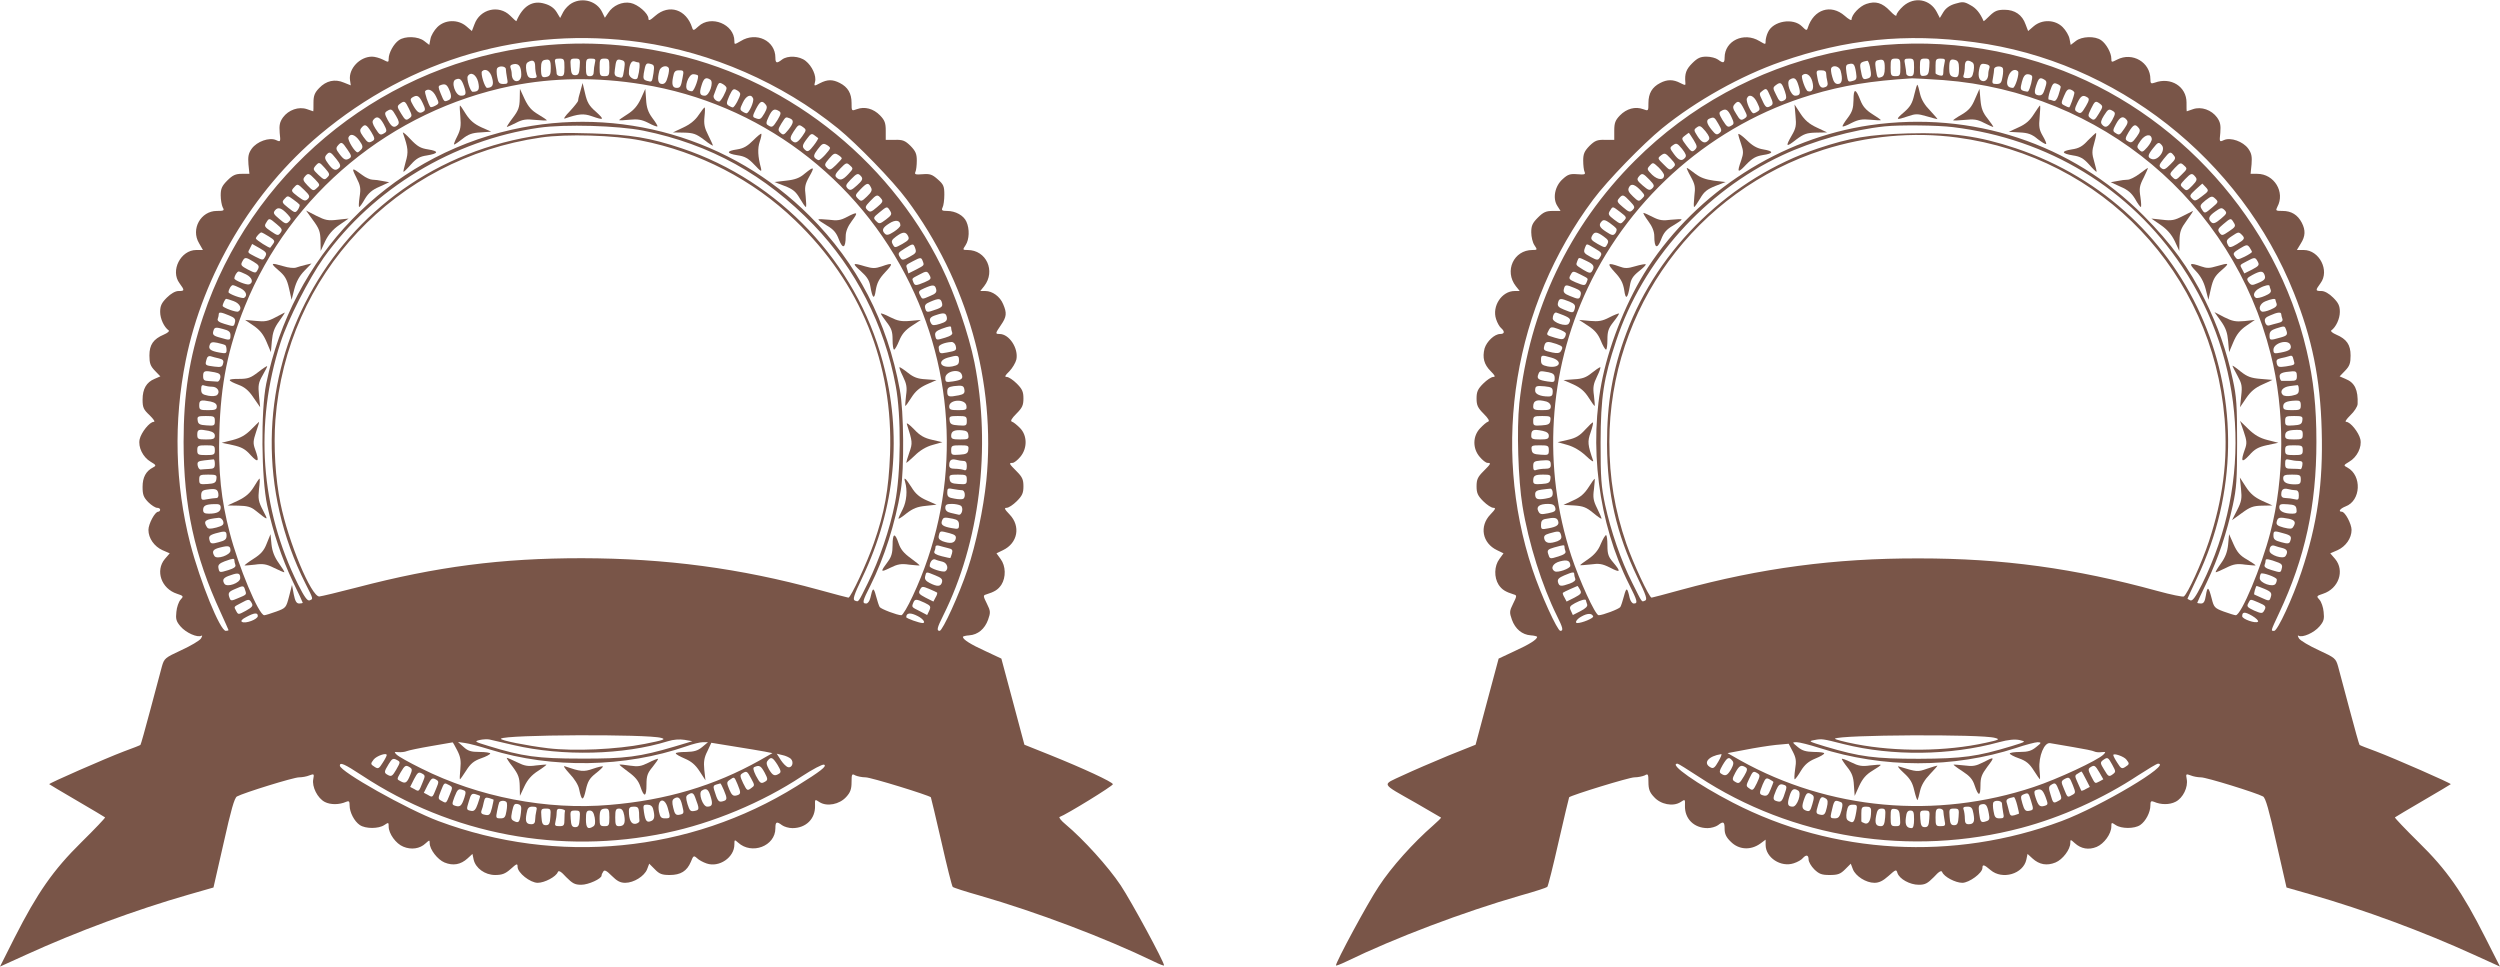 <?xml version="1.0" standalone="no"?>
<!DOCTYPE svg PUBLIC "-//W3C//DTD SVG 20010904//EN"
 "http://www.w3.org/TR/2001/REC-SVG-20010904/DTD/svg10.dtd">
<svg version="1.0" xmlns="http://www.w3.org/2000/svg"
 width="1280pt" height="495pt" viewBox="0 0 1280 495"
 preserveAspectRatio="xMidYMid meet">
<g transform="translate(0,495) scale(0.1,-0.1)"
fill="#795548" stroke="none">
<path d="M2928 4934 c-15 -8 -35 -28 -44 -45 l-16 -31 -18 30 c-13 21 -33 35
-61 43 -62 19 -112 -11 -145 -89 -1 -2 -15 11 -32 28 -58 57 -155 34 -183 -45
l-13 -34 -29 25 c-43 36 -109 34 -148 -5 -16 -16 -32 -43 -35 -60 l-6 -31 -26
20 c-30 24 -98 27 -130 4 -26 -18 -52 -65 -52 -94 0 -20 -1 -20 -30 -5 -16 8
-41 15 -55 15 -63 0 -121 -62 -113 -120 l4 -27 -35 14 c-46 20 -91 10 -127
-28 -23 -24 -29 -39 -29 -75 0 -24 0 -44 -1 -44 -1 0 -15 5 -32 11 -43 15 -95
-4 -123 -42 -17 -24 -20 -40 -17 -79 5 -47 5 -48 -19 -37 -34 15 -97 -7 -124
-44 -17 -24 -20 -40 -17 -80 l5 -49 -39 0 c-32 0 -47 -7 -74 -34 -28 -28 -34
-42 -34 -76 0 -23 5 -50 10 -61 10 -17 7 -19 -30 -19 -82 0 -134 -93 -91 -165
l20 -35 -34 0 c-80 0 -134 -106 -86 -170 27 -37 27 -40 -5 -40 -16 0 -39 -13
-60 -34 -27 -27 -34 -42 -34 -73 0 -35 20 -78 44 -95 5 -3 -6 -13 -25 -21 -54
-23 -74 -52 -74 -107 0 -40 5 -54 28 -78 l28 -29 -30 -13 c-41 -17 -61 -51
-61 -106 0 -41 5 -51 36 -80 21 -21 30 -34 21 -34 -21 0 -64 -54 -72 -89 -9
-40 17 -92 56 -115 29 -17 30 -20 13 -29 -37 -19 -54 -51 -54 -100 0 -40 5
-53 29 -78 16 -16 37 -29 45 -29 9 0 16 -4 16 -10 0 -5 -5 -10 -10 -10 -17 0
-50 -63 -50 -93 0 -43 30 -85 72 -104 l37 -16 -25 -29 c-50 -60 -18 -152 62
-178 34 -11 35 -13 18 -31 -9 -10 -19 -38 -21 -62 -4 -36 -1 -48 21 -74 28
-33 87 -59 107 -48 6 4 5 -2 -2 -14 -7 -11 -53 -38 -101 -60 -84 -39 -87 -42
-99 -83 -6 -24 -33 -123 -59 -221 -26 -98 -49 -180 -51 -181 -2 -2 -40 -17
-84 -33 -95 -36 -387 -164 -383 -168 2 -2 66 -40 143 -85 77 -45 141 -83 143
-85 2 -2 -52 -59 -121 -127 -145 -143 -225 -258 -343 -490 l-74 -147 132 60
c263 120 564 231 832 308 l129 37 52 228 c38 170 55 230 68 238 35 19 290 98
318 98 15 0 39 4 53 10 24 9 25 8 20 -19 -8 -39 22 -98 59 -117 29 -15 74 -15
110 1 14 6 17 2 17 -19 0 -35 24 -81 52 -100 29 -20 97 -20 126 0 21 14 22 14
22 -8 0 -36 37 -88 75 -103 40 -17 85 -11 114 17 20 18 21 18 21 1 0 -32 40
-84 76 -99 44 -18 83 -11 118 21 l25 23 6 -29 c10 -44 58 -79 110 -79 35 0 52
6 80 31 31 28 35 29 35 11 0 -31 65 -82 103 -82 35 0 94 31 103 55 4 10 16 4
43 -26 32 -32 44 -39 77 -39 37 0 104 31 104 47 0 5 4 14 9 21 6 10 17 4 43
-22 27 -27 44 -36 69 -36 44 0 98 34 112 69 l11 29 29 -29 c23 -24 37 -29 76
-29 56 0 88 20 108 67 13 33 15 34 32 19 9 -9 31 -21 49 -27 64 -22 142 31
142 97 0 26 1 26 19 10 70 -64 191 -18 191 73 0 34 6 37 34 16 11 -8 35 -15
53 -15 70 0 118 48 116 115 -1 34 -1 34 23 18 38 -24 102 -12 137 27 21 23 27
40 27 76 0 41 2 44 19 34 11 -5 35 -10 53 -10 27 0 322 -91 334 -102 1 -2 26
-105 54 -228 28 -124 54 -228 58 -231 4 -4 66 -24 137 -44 294 -85 641 -216
893 -338 28 -14 52 -23 52 -20 0 19 -167 327 -222 410 -64 96 -191 236 -283
313 -22 18 -35 35 -30 37 34 12 275 160 273 168 -3 12 -149 80 -323 150 l-130
52 -59 221 -59 220 -81 38 c-77 35 -116 60 -116 73 0 3 15 7 32 8 45 3 80 33
97 80 13 37 13 44 -6 82 -19 38 -20 43 -5 47 45 14 62 25 79 50 24 38 23 96
-4 132 l-21 29 33 16 c76 36 92 123 34 183 -26 27 -29 34 -15 34 10 0 33 15
52 34 28 28 34 42 34 76 0 35 -6 48 -35 77 -39 39 -41 43 -21 43 8 0 26 14 40
31 37 44 36 110 -2 148 -15 15 -33 30 -41 32 -9 3 -2 16 23 41 30 30 36 43 36
78 0 34 -6 48 -34 76 -19 19 -42 34 -51 34 -13 0 -10 7 13 29 16 17 32 44 36
61 11 57 -37 130 -86 130 -23 0 -23 2 7 46 29 42 31 61 11 107 -16 39 -55 67
-91 67 l-26 0 20 25 c60 77 11 185 -85 185 -26 0 -26 1 -10 25 19 29 21 83 4
120 -14 32 -56 55 -99 55 -26 0 -30 3 -23 18 5 9 9 39 9 65 0 43 -4 53 -34 79
-28 25 -40 29 -77 26 -37 -3 -43 -1 -37 12 4 8 7 34 7 58 0 34 -6 48 -32 75
-28 27 -39 32 -80 31 l-47 0 0 47 c0 39 -5 53 -29 78 -34 35 -79 47 -119 32
-27 -10 -27 -10 -27 32 0 49 -19 81 -60 102 -37 19 -63 19 -102 -1 -30 -16
-31 -16 -25 7 8 30 -15 81 -48 107 -32 26 -92 29 -121 7 -27 -21 -34 -19 -34
10 0 87 -98 134 -177 85 -33 -19 -33 -19 -33 0 0 86 -120 135 -184 75 -24 -22
-27 -23 -32 -7 -30 94 -118 123 -189 61 -27 -24 -35 -27 -35 -14 0 26 -54 73
-92 80 -42 8 -90 -13 -114 -51 l-17 -25 -14 29 c-27 56 -99 77 -155 46z m352
-200 c364 -52 723 -209 1010 -441 98 -80 281 -268 353 -365 309 -415 457 -938
407 -1439 -15 -145 -53 -325 -96 -454 -42 -127 -128 -315 -143 -315 -17 0 -13
16 18 78 187 374 247 860 160 1297 -29 143 -100 351 -169 491 -277 562 -812
976 -1422 1098 -246 50 -482 56 -722 20 -757 -113 -1392 -647 -1636 -1375 -71
-212 -100 -399 -100 -642 0 -326 56 -584 189 -871 22 -49 41 -90 41 -92 0 -2
-6 -4 -14 -4 -29 0 -131 251 -182 447 -78 306 -86 624 -23 938 89 441 343 868
687 1156 465 390 1048 557 1642 473z m-460 -133 c0 -30 -4 -40 -19 -44 -27 -7
-31 0 -31 44 0 28 5 39 18 42 27 6 32 -1 32 -42z m70 4 c0 -38 -3 -45 -20 -45
-11 0 -20 6 -20 14 0 7 -3 28 -6 45 -6 28 -4 31 20 31 24 0 26 -3 26 -45z m78
3 c-2 -35 -7 -43 -23 -43 -16 0 -21 8 -23 43 -3 39 -2 42 23 42 25 0 26 -3 23
-42z m78 20 c-3 -13 -6 -33 -6 -45 0 -16 -6 -23 -20 -23 -17 0 -20 7 -20 45 0
42 2 45 26 45 22 0 25 -3 20 -22z m74 -23 c0 -41 -2 -45 -25 -45 -23 0 -25 4
-25 45 0 41 2 45 25 45 23 0 25 -4 25 -45z m76 -9 c-8 -48 -7 -47 -32 -40 -16
4 -20 12 -16 37 6 51 9 56 32 50 20 -5 21 -10 16 -47z m-456 15 c0 -16 3 -36
6 -45 5 -12 0 -16 -19 -16 -21 0 -26 6 -32 36 -4 26 -2 39 7 45 25 16 38 9 38
-20z m531 19 c7 0 4 -42 -6 -77 -6 -20 -45 -2 -45 21 0 41 12 67 27 62 8 -3
19 -6 24 -6z m-602 -61 c1 -16 -6 -29 -16 -33 -18 -7 -33 9 -33 36 0 9 -3 23
-6 31 -4 11 2 16 18 19 25 3 36 -12 37 -53z m677 7 c-8 -48 -7 -47 -33 -40
-18 5 -21 11 -17 38 9 51 12 55 34 49 20 -5 21 -10 16 -47z m-756 20 c0 -7 3
-28 6 -45 6 -28 4 -31 -19 -31 -20 0 -26 6 -31 35 -4 20 -4 40 -1 45 9 15 45
12 45 -4z m834 6 c3 -5 1 -25 -5 -45 -7 -27 -15 -37 -29 -37 -21 0 -26 23 -14
68 6 22 37 31 48 14z m-905 -49 c11 -37 3 -52 -25 -53 -12 0 -35 75 -26 85 17
17 42 2 51 -32z m976 0 c-8 -46 -12 -53 -30 -53 -21 0 -27 16 -19 55 5 29 11
35 31 35 24 0 25 -2 18 -37z m-1047 -22 c9 -39 3 -51 -28 -51 -12 0 -33 67
-25 80 15 25 43 9 53 -29z m1125 33 c7 -8 -17 -77 -29 -81 -5 -1 -15 1 -23 6
-20 13 4 81 28 81 10 0 20 -3 24 -6z m-1197 -56 c13 -39 10 -48 -16 -48 -29 0
-53 73 -27 83 21 9 30 2 43 -35z m914 10 c596 -97 1104 -476 1370 -1023 246
-503 250 -1093 13 -1597 -25 -54 -51 -98 -58 -98 -21 0 -105 32 -111 42 -4 6
-12 31 -19 57 -12 46 -17 44 -29 -11 -4 -16 -13 -28 -21 -28 -22 0 -19 13 21
91 72 144 127 317 156 489 18 110 16 405 -5 515 -64 349 -218 647 -462 890
-399 399 -974 565 -1525 441 -637 -144 -1125 -649 -1257 -1301 -28 -139 -25
-483 5 -622 31 -141 74 -270 132 -392 28 -57 50 -105 50 -107 0 -2 -8 -4 -18
-4 -14 0 -21 12 -28 47 l-9 48 -15 -59 c-15 -57 -16 -59 -65 -77 -28 -10 -56
-19 -62 -19 -28 0 -132 248 -177 423 -44 169 -59 311 -53 512 7 250 44 433
131 648 234 576 748 1001 1364 1127 213 43 441 46 672 8z m347 24 c19 -12 -5
-82 -28 -82 -26 0 -30 12 -17 53 11 37 22 44 45 29z m83 -43 c0 -15 -29 -69
-38 -69 -17 1 -32 18 -28 31 26 71 25 70 46 59 11 -6 20 -15 20 -21z m-1422
-4 c16 -35 15 -52 -4 -59 -20 -8 -20 -8 -38 36 -12 28 -13 38 -3 41 24 10 34
6 45 -18z m1492 -26 c0 -15 -29 -69 -38 -69 -4 0 -13 4 -21 9 -13 8 -12 15 3
50 16 34 21 39 37 30 11 -5 19 -14 19 -20z m-1557 -14 c16 -33 16 -35 -4 -46
-11 -6 -22 -9 -25 -7 -10 11 -32 76 -27 82 16 16 41 3 56 -29z m-69 -32 c14
-29 15 -38 4 -44 -19 -13 -31 -6 -52 30 -16 28 -17 34 -5 42 24 15 35 10 53
-28z m1692 23 c6 -15 -21 -76 -34 -76 -4 0 -14 4 -22 10 -12 8 -12 13 3 44 17
37 43 47 53 22z m-1762 -53 c17 -35 17 -38 0 -50 -15 -11 -20 -8 -40 25 -21
34 -22 38 -7 50 24 18 27 16 47 -25z m1826 22 c9 -11 8 -20 -6 -45 -19 -32
-23 -34 -48 -24 -14 5 -13 11 4 45 22 42 31 47 50 24z m-1892 -59 c15 -25 17
-37 9 -45 -19 -19 -32 -12 -52 25 -16 30 -17 37 -4 45 22 14 26 12 47 -25z
m1961 25 c11 -7 10 -15 -8 -45 -24 -38 -28 -41 -49 -27 -11 6 -10 15 4 44 18
38 29 43 53 28z m-2024 -67 c16 -30 17 -37 4 -45 -21 -13 -25 -12 -47 23 -15
24 -18 36 -10 45 17 21 32 15 53 -23z m2079 30 c22 -9 20 -24 -8 -59 -22 -27
-26 -28 -40 -15 -14 13 -13 18 5 48 23 36 21 34 43 26z m-2143 -70 c18 -30 19
-38 8 -45 -21 -13 -26 -11 -49 21 -18 25 -19 34 -10 45 18 22 26 19 51 -21z
m1393 7 c343 -70 624 -226 872 -483 214 -222 363 -513 420 -823 29 -152 27
-451 -4 -602 -27 -136 -79 -287 -138 -407 -52 -105 -47 -98 -67 -91 -12 5 -6
26 38 118 170 355 206 732 104 1107 -136 506 -529 923 -1027 1090 -165 55
-261 71 -462 77 -159 5 -202 2 -309 -16 -1062 -181 -1641 -1327 -1157 -2289
42 -83 40 -78 21 -86 -11 -4 -27 18 -59 82 -193 387 -224 822 -90 1237 38 119
145 327 221 435 253 354 663 602 1103 666 133 19 403 11 534 -15z m819 17 c16
-12 16 -15 -5 -45 -25 -35 -37 -40 -55 -22 -9 9 -6 20 10 45 25 38 27 39 50
22z m76 -55 c2 -1 -8 -19 -23 -38 -22 -29 -31 -34 -42 -24 -19 16 -18 25 8 59
18 25 24 28 37 18 9 -7 18 -13 20 -15z m-2349 -13 c18 -25 19 -34 10 -45 -7
-8 -16 -15 -19 -15 -14 0 -52 62 -47 76 9 23 33 16 56 -16z m1440 1 c300 -59
575 -201 791 -409 335 -321 503 -734 486 -1197 -7 -182 -28 -299 -83 -456 -34
-99 -118 -279 -130 -279 -3 0 -71 18 -151 40 -405 111 -784 161 -1213 162
-415 0 -744 -43 -1150 -149 -96 -25 -184 -46 -195 -47 -41 -2 -159 280 -199
477 -26 124 -36 292 -26 427 57 745 614 1338 1360 1446 131 19 374 12 510 -15z
m-1501 -47 c21 -30 22 -37 10 -45 -19 -12 -29 -7 -52 24 -17 22 -18 29 -7 42
18 21 22 19 49 -21z m2471 8 c-1 -11 -48 -62 -58 -62 -4 0 -13 5 -19 11 -9 9
-5 20 14 45 21 28 28 32 44 23 10 -5 19 -13 19 -17z m-2528 -56 c20 -25 24
-36 15 -45 -18 -18 -32 -13 -56 20 -18 24 -20 33 -11 45 17 20 22 18 52 -20z
m2588 3 c0 -3 -14 -18 -30 -34 -27 -26 -32 -28 -46 -14 -14 14 -13 19 11 47
23 27 29 30 46 19 10 -6 19 -14 19 -18z m-2634 -97 c-14 -15 -18 -13 -46 13
-28 27 -29 29 -13 48 17 18 18 18 46 -13 26 -30 27 -34 13 -48z m2667 16 c-29
-31 -43 -34 -61 -16 -9 9 -5 19 20 45 30 31 33 32 50 16 18 -16 17 -17 -9 -45z
m-2730 -26 c26 -28 27 -29 9 -45 -17 -16 -20 -15 -47 13 -23 24 -26 32 -15 45
17 21 22 19 53 -13z m2797 14 c9 -12 5 -21 -22 -45 -29 -26 -35 -28 -48 -16
-12 13 -10 19 15 45 33 34 38 36 55 16z m-2834 -115 c-13 -12 -19 -11 -51 13
-35 27 -36 29 -19 47 17 19 18 19 51 -13 29 -28 31 -34 19 -47z m2883 60 c8
-14 4 -24 -20 -47 -27 -26 -30 -27 -46 -11 -16 16 -15 19 12 47 34 35 41 37
54 11z m-2925 -89 c2 -4 -2 -15 -9 -26 -13 -17 -15 -17 -49 10 -33 26 -34 30
-19 46 15 17 17 17 44 -3 16 -11 30 -23 33 -27z m2977 32 c12 -14 9 -20 -21
-45 -30 -26 -36 -27 -49 -14 -13 13 -12 18 14 45 33 35 38 36 56 14z m-3037
-83 c17 -19 18 -23 5 -36 -13 -13 -19 -12 -49 14 -30 25 -33 31 -21 45 15 18
34 11 65 -23z m3083 20 c11 -17 8 -23 -21 -45 -31 -23 -34 -24 -50 -8 -16 16
-15 19 16 44 40 33 40 33 55 9z m-3140 -69 c28 -23 30 -29 19 -44 -12 -16 -15
-15 -49 8 -33 22 -35 27 -24 44 15 25 15 25 54 -8z m3193 -6 c0 -6 -15 -21
-34 -33 -25 -16 -36 -19 -45 -10 -18 18 -13 31 22 53 32 21 57 17 57 -10z
m-3233 -57 c29 -18 32 -23 21 -38 -7 -9 -13 -17 -14 -19 -3 -5 -74 40 -74 47
0 8 21 31 28 31 3 0 20 -9 39 -21z m3272 3 c8 -16 4 -22 -29 -41 -38 -21 -39
-21 -49 -2 -9 16 -6 23 17 40 34 25 49 26 61 3z m-3290 -104 c-12 -22 -12 -22
-52 -2 -42 22 -40 19 -27 43 l11 22 39 -22 c33 -19 37 -25 29 -41z m3325 46
c10 -26 8 -30 -29 -50 -31 -17 -37 -17 -45 -4 -15 23 -13 26 23 48 40 25 43
26 51 6z m-3386 -74 c28 -17 31 -23 22 -40 -11 -20 -11 -20 -51 0 -34 18 -38
23 -29 40 13 25 17 25 58 0z m3426 4 c9 -23 9 -22 -33 -44 l-40 -20 -6 21 c-8
24 -9 21 30 42 38 20 42 20 49 1z m-3464 -69 c32 -16 39 -42 16 -51 -13 -5
-76 21 -76 30 0 14 14 36 22 36 5 0 22 -7 38 -15z m3500 -5 c9 -17 6 -21 -26
-35 -46 -19 -50 -19 -58 1 -7 19 -10 17 29 37 39 21 42 21 55 -3z m-3530 -65
c30 -15 39 -38 20 -50 -9 -6 -80 20 -80 29 0 13 13 36 22 36 5 0 22 -7 38 -15z
m3563 -5 c4 -16 -2 -24 -30 -35 -44 -19 -40 -19 -53 5 -9 17 -6 22 22 34 45
20 55 19 61 -4z m-3596 -62 c32 -12 45 -40 23 -53 -9 -6 -80 20 -80 29 0 10
13 36 18 36 3 0 21 -5 39 -12z m3626 -9 c5 -20 -1 -25 -59 -43 -17 -5 -23 -2
-27 15 -4 16 1 24 26 34 44 19 54 18 60 -6z m-3650 -64 c28 -11 34 -19 30 -35
-6 -24 -5 -23 -55 -8 -27 8 -37 16 -33 26 3 7 5 18 5 23 0 13 12 11 53 -6z
m3675 -11 c2 -16 -6 -23 -35 -32 -29 -9 -39 -9 -45 1 -14 23 -8 34 25 44 41
14 51 11 55 -13z m-3668 -91 c0 -26 -2 -27 -52 -12 -38 10 -43 16 -33 42 5 11
13 12 45 3 32 -8 40 -15 40 -33z m3690 38 c0 -5 2 -16 5 -23 4 -10 -7 -18 -36
-27 -46 -14 -46 -14 -51 13 -2 14 6 22 32 32 44 16 50 16 50 5z m-3717 -88 c4
-2 7 -13 7 -25 0 -18 -4 -19 -37 -13 -45 8 -58 18 -49 40 5 13 13 15 38 10 18
-4 36 -9 41 -12z m3740 -3 c6 -24 3 -26 -46 -35 -36 -7 -38 -6 -41 27 -1 12
31 25 65 27 9 1 19 -8 22 -19z m-3772 -65 c21 -5 26 -11 21 -27 -4 -17 -11
-19 -44 -15 -48 6 -49 7 -41 35 3 15 11 21 22 18 9 -3 28 -8 42 -11z m3789
-10 c0 -20 -6 -25 -34 -31 -61 -11 -81 28 -23 45 50 14 57 13 57 -14z m-3811
-61 c25 -5 31 -11 29 -28 -2 -11 -9 -21 -15 -20 -7 1 -26 2 -43 3 -25 1 -30 5
-30 26 0 27 8 29 59 19z m3825 -11 c9 -22 -1 -29 -46 -36 -35 -5 -38 -4 -38
18 0 34 72 50 84 18z m-3838 -63 c27 0 43 -25 26 -42 -6 -6 -25 -8 -46 -4 -30
6 -36 11 -36 33 0 19 4 24 16 19 9 -3 27 -6 40 -6z m3852 -17 c2 -16 -4 -22
-29 -27 -51 -10 -59 -8 -59 18 0 20 6 25 33 29 45 5 52 3 55 -20z m-3859 -59
c21 -5 31 -12 31 -25 0 -16 -8 -19 -45 -19 -41 0 -45 2 -45 25 0 27 8 29 59
19z m3869 -21 c3 -21 -1 -23 -42 -23 -39 0 -46 3 -46 19 0 37 83 40 88 4z
m-3848 -79 c0 -23 -3 -25 -42 -22 -36 2 -44 7 -46 26 -3 20 1 22 42 22 43 0
46 -2 46 -26z m3850 0 c0 -23 -3 -25 -42 -22 -36 2 -44 7 -46 26 -3 20 1 22
42 22 43 0 46 -2 46 -26z m-3881 -50 c21 -5 31 -12 31 -25 0 -16 -8 -19 -45
-19 -41 0 -45 2 -45 25 0 27 8 29 59 19z m3889 -21 c3 -21 -1 -23 -42 -23 -39
0 -46 3 -46 19 0 23 15 31 55 28 23 -2 31 -7 33 -24z m-3858 -78 c0 -23 -4
-25 -45 -25 -41 0 -45 2 -45 25 0 23 4 25 45 25 41 0 45 -2 45 -25z m3858 3
c-2 -19 -10 -24 -45 -26 -40 -3 -43 -1 -43 22 0 24 3 26 46 26 41 0 45 -2 42
-22z m-3858 -73 c0 -21 -5 -25 -30 -26 -16 -1 -36 -2 -42 -3 -7 -1 -14 9 -16
21 -3 19 2 22 35 26 21 2 41 4 46 5 4 1 7 -9 7 -23z m3833 15 c12 0 17 -8 17
-26 0 -20 -4 -25 -16 -20 -9 3 -29 6 -45 6 -21 0 -29 5 -29 18 0 26 11 34 35
28 11 -3 28 -6 38 -6z m-3825 -92 c-2 -19 -10 -24 -45 -26 -40 -3 -43 -1 -43
22 0 24 3 26 46 26 41 0 45 -2 42 -22z m3842 -4 c0 -23 -3 -25 -42 -22 -36 2
-44 7 -46 26 -3 20 1 22 42 22 43 0 46 -2 46 -26z m-3832 -72 c2 -14 -2 -22
-11 -22 -8 0 -29 -3 -46 -6 -28 -6 -31 -4 -31 19 0 20 6 27 28 30 45 7 57 3
60 -21z m3808 18 c15 0 19 -35 6 -44 -5 -3 -25 -3 -45 1 -31 5 -37 10 -37 31
0 22 3 24 31 18 17 -3 38 -6 45 -6z m-3796 -89 c0 -21 -19 -31 -61 -31 -22 0
-29 5 -29 19 0 22 13 29 58 30 25 1 32 -3 32 -18z m3789 10 c16 -10 6 -52 -12
-46 -7 2 -24 6 -39 9 -19 4 -28 13 -28 26 0 16 7 20 33 20 17 0 38 -4 46 -9z
m-3776 -81 c4 -16 -2 -22 -35 -31 -32 -8 -43 -8 -49 3 -20 31 -8 40 62 47 9 0
19 -8 22 -19z m3736 14 c24 -5 31 -12 31 -31 0 -22 -3 -23 -37 -17 -45 8 -58
17 -50 38 7 18 11 19 56 10z m-3719 -87 c0 -18 -8 -25 -40 -33 -32 -9 -40 -8
-45 3 -9 26 -5 32 28 42 50 14 57 13 57 -12z m3702 13 c29 -8 35 -14 31 -30
-6 -22 -28 -25 -67 -11 -18 8 -23 15 -19 30 6 24 6 24 55 11z m-3682 -89 c0
-23 -70 -47 -82 -28 -15 24 -8 35 30 44 43 11 52 8 52 -16z m3673 13 c23 -5
26 -10 21 -28 -4 -11 -7 -22 -8 -23 -1 -1 -21 3 -44 9 -31 8 -42 15 -38 25 4
8 6 19 6 24 0 6 8 8 18 5 9 -3 30 -8 45 -12z m-3653 -63 c0 -5 2 -16 5 -23 4
-10 -7 -18 -36 -27 -46 -14 -46 -14 -51 13 -2 14 6 22 32 32 44 16 50 16 50 5z
m3626 -7 c24 -6 33 -37 14 -49 -12 -7 -80 15 -80 26 0 21 14 39 27 35 8 -4 26
-9 39 -12z m-3596 -84 c0 -25 -68 -49 -81 -29 -13 21 -6 32 32 44 39 14 49 11
49 -15z m3559 14 c30 -12 38 -19 34 -35 -6 -23 -24 -24 -63 -4 -21 11 -27 20
-23 35 6 24 3 24 52 4z m-3534 -75 c8 -24 9 -23 -37 -42 -32 -14 -37 -14 -42
0 -10 26 -7 33 27 47 43 19 45 19 52 -5z m3543 -13 c2 -3 -1 -14 -8 -25 l-11
-21 -40 20 c-34 18 -38 23 -29 40 10 19 13 19 47 5 20 -9 39 -17 41 -19z
m-3509 -54 c8 -14 2 -21 -30 -39 -39 -21 -39 -21 -50 -1 -12 23 -14 20 26 41
38 21 42 21 54 -1z m3445 2 c31 -15 33 -19 24 -40 l-11 -23 -38 20 c-42 21
-42 20 -33 43 8 20 15 20 58 0z m-3414 -68 c0 -17 -64 -41 -81 -30 -8 4 0 14
22 25 41 22 59 24 59 5z m3380 -1 c27 -14 41 -35 24 -35 -17 0 -84 24 -84 30
0 23 22 25 60 5z m-1315 -623 c26 -7 15 -11 -85 -31 -142 -28 -360 -38 -494
-22 -108 13 -249 41 -241 49 20 21 752 24 820 4z m-755 -37 c250 -58 562 -51
790 20 28 9 60 11 85 7 l40 -7 -90 -27 c-179 -53 -253 -63 -480 -62 -223 0
-300 11 -475 65 -69 21 -73 23 -45 30 17 4 39 5 50 3 11 -3 67 -16 125 -29z
m-289 -27 c17 -33 20 -53 16 -95 -3 -29 -4 -53 -2 -53 2 0 16 20 32 45 22 35
39 49 75 62 27 9 48 21 48 25 0 4 -24 8 -54 8 -45 0 -60 5 -83 26 l-28 25 35
-5 c19 -2 78 -18 130 -34 315 -98 690 -92 1004 17 33 12 71 21 85 21 l26 0
-30 -25 c-23 -19 -42 -24 -82 -25 -29 0 -53 -3 -53 -7 0 -5 21 -16 46 -27 33
-14 54 -31 76 -65 l30 -46 -6 53 c-4 41 -1 63 16 96 l20 43 117 -19 c64 -10
134 -22 156 -26 l40 -8 -65 -37 c-232 -130 -479 -204 -768 -228 -321 -28 -673
40 -966 187 -61 30 -118 62 -126 71 -13 13 -12 14 10 12 14 -1 33 1 42 5 9 4
66 16 125 26 59 10 109 19 110 19 2 1 12 -18 24 -41z m-361 -24 c0 -4 -9 -22
-21 -40 -18 -29 -23 -32 -40 -21 -22 14 -23 16 -6 38 15 19 67 37 67 23z
m2069 -19 c17 -17 7 -48 -14 -43 -9 2 -25 18 -37 36 l-21 33 29 -7 c16 -3 35
-12 43 -19z m-2020 -55 c-19 -33 -25 -37 -41 -29 -23 12 -23 16 2 57 17 28 23
31 40 22 21 -11 21 -11 -1 -50z m1952 24 c18 -30 19 -38 8 -45 -23 -15 -33
-10 -52 22 -13 24 -15 35 -6 45 17 21 25 17 50 -22z m-2128 -54 c459 -303
1016 -408 1559 -294 236 49 492 156 693 289 55 36 106 63 114 60 17 -7 -16
-33 -140 -110 -548 -341 -1225 -406 -1834 -179 -160 60 -505 254 -505 284 0
19 23 9 113 -50z m246 41 c12 -8 12 -14 1 -40 -16 -39 -24 -45 -49 -31 -20 10
-20 10 0 45 22 37 26 40 48 26z m1816 -27 c16 -30 17 -37 4 -45 -23 -14 -27
-11 -49 30 -14 29 -16 41 -7 44 25 11 33 6 52 -29z m-1752 -52 c-19 -47 -18
-46 -42 -32 l-21 11 20 40 c18 34 23 38 40 29 18 -10 18 -12 3 -48z m1683 22
c19 -35 19 -36 -1 -50 -19 -14 -21 -12 -40 26 -17 36 -17 42 -5 50 23 14 25
13 46 -26z m-1613 -52 c-19 -47 -18 -46 -42 -32 l-21 11 20 40 c18 34 23 38
40 29 18 -10 18 -12 3 -48z m1543 23 c19 -45 18 -52 -6 -58 -16 -4 -24 2 -36
31 -14 34 -14 38 2 49 24 17 23 18 40 -22z m-1476 -5 c18 -10 18 -12 3 -48
-19 -47 -18 -46 -41 -33 -20 10 -20 13 -5 51 18 45 17 44 43 30z m1406 -25
c19 -45 18 -52 -7 -58 -20 -5 -25 1 -43 60 -5 16 -2 23 11 26 10 3 19 5 21 6
2 0 10 -15 18 -34z m-1333 -1 c13 -4 13 -11 5 -37 -14 -43 -22 -50 -46 -43
-19 6 -19 8 -5 46 16 41 21 44 46 34z m1265 -31 c13 -41 9 -53 -17 -53 -23 0
-47 70 -28 82 23 15 34 8 45 -29z m-1180 2 c1 -1 -4 -19 -12 -41 -10 -29 -18
-38 -32 -36 -27 5 -27 6 -13 51 10 35 15 40 33 35 12 -4 22 -7 24 -9z m1101
-7 c23 -61 23 -65 -3 -70 -21 -4 -25 1 -36 35 -9 32 -9 41 2 48 20 13 28 11
37 -13z m-1032 -12 c1 -1 -3 -20 -8 -42 -9 -36 -14 -40 -35 -36 -18 3 -23 9
-19 21 4 9 9 28 12 44 5 23 9 26 27 21 11 -4 22 -7 23 -8z m966 -30 c10 -41
10 -43 -17 -48 -16 -2 -22 5 -29 36 -7 29 -6 40 4 47 22 14 33 5 42 -35z
m-899 16 c3 -5 3 -25 -1 -45 -5 -31 -10 -37 -30 -37 -24 0 -25 2 -18 37 4 21
9 41 11 45 7 11 32 10 38 0z m825 -29 c15 -52 14 -53 -14 -53 -20 0 -25 6 -31
34 -12 64 28 80 45 19z m-752 -25 c-6 -48 -11 -54 -35 -42 -16 8 -17 15 -10
50 8 36 12 41 30 37 17 -5 19 -12 15 -45z m677 20 c10 -38 7 -56 -11 -62 -22
-9 -29 1 -36 47 -5 34 -4 37 17 37 16 0 26 -7 30 -22z m-598 -10 c-3 -13 -6
-33 -6 -45 0 -16 -6 -23 -19 -23 -27 0 -33 13 -25 55 5 29 11 35 31 35 21 0
24 -4 19 -22z m526 -8 c0 -16 1 -36 2 -42 1 -7 -9 -14 -20 -16 -22 -3 -34 19
-34 66 0 17 6 22 25 22 21 0 25 -5 27 -30z m-454 -22 c-2 -35 -7 -43 -23 -43
-16 0 -21 8 -23 43 -3 39 -2 42 23 42 25 0 26 -3 23 -42z m75 30 c-2 -5 -3
-24 -3 -43 0 -31 -3 -35 -26 -35 -22 0 -25 3 -20 23 3 12 6 32 6 45 0 19 5 23
23 20 12 -2 21 -6 20 -10z m227 -33 c0 -41 -2 -45 -25 -45 -22 0 -25 4 -25 38
0 43 5 52 32 52 15 0 18 -8 18 -45z m76 11 c7 -41 0 -56 -27 -56 -16 0 -19 7
-19 45 0 38 3 45 20 45 14 0 21 -9 26 -34z m-228 -18 c-2 -35 -7 -43 -23 -43
-16 0 -21 8 -23 43 -3 39 -2 42 23 42 25 0 26 -3 23 -42z m77 6 c4 -26 2 -39
-7 -45 -28 -18 -38 -9 -38 36 0 37 3 45 19 45 14 0 21 -10 26 -36z"/>
<path d="M2972 4485 c-7 -22 -12 -44 -12 -50 0 -5 -19 -29 -42 -54 -24 -24
-35 -41 -26 -38 69 24 96 27 138 12 63 -22 67 -19 21 23 -34 29 -45 48 -55 92
l-13 55 -11 -40z"/>
<path d="M2661 4443 c-1 -43 -7 -59 -36 -97 -19 -25 -32 -46 -30 -46 3 0 25
10 47 21 34 18 53 20 100 15 32 -3 58 -4 58 -2 0 2 -20 16 -44 30 -34 20 -51
39 -70 79 l-24 52 -1 -52z"/>
<path d="M3281 4444 c-17 -36 -36 -58 -67 -78 -24 -15 -44 -29 -44 -31 0 -2
24 -1 53 2 42 4 62 1 96 -16 24 -13 45 -21 47 -18 2 2 -9 21 -26 43 -22 30
-30 54 -32 95 l-4 54 -23 -51z"/>
<path d="M2357 4352 c4 -47 1 -66 -16 -100 -12 -23 -19 -42 -16 -42 4 0 23 13
43 29 29 23 49 31 92 33 l55 4 -50 22 c-37 17 -58 35 -79 67 -15 25 -29 45
-31 45 -2 0 -1 -26 2 -58z"/>
<path d="M3577 4361 c-17 -26 -44 -48 -79 -64 l-53 -25 56 -1 c48 -1 63 -6
103 -36 25 -20 46 -33 46 -30 0 3 -11 27 -24 53 -19 37 -23 57 -19 95 3 26 3
47 1 47 -3 0 -17 -18 -31 -39z"/>
<path d="M2063 4269 c27 -77 29 -97 14 -148 -8 -28 -13 -51 -11 -51 2 0 20 17
39 39 27 30 45 40 80 45 61 10 64 22 7 31 -39 6 -55 15 -91 53 -24 26 -42 40
-38 31z"/>
<path d="M3856 4231 c-29 -29 -49 -41 -82 -46 -57 -8 -56 -21 2 -30 36 -5 55
-15 86 -48 35 -37 39 -39 34 -17 -16 59 -18 100 -6 135 7 20 10 38 8 40 -2 3
-21 -13 -42 -34z"/>
<path d="M1824 4042 c22 -43 24 -56 17 -101 -4 -28 -5 -51 -2 -51 3 0 17 19
29 41 18 30 37 47 75 63 l50 23 -33 6 c-18 4 -42 7 -53 7 -11 0 -34 10 -51 23
-55 41 -58 40 -32 -11z"/>
<path d="M4120 4061 c-25 -22 -49 -31 -95 -36 l-60 -7 52 -20 c42 -16 58 -29
78 -64 14 -24 28 -44 31 -44 3 0 2 25 -1 55 -6 47 -4 60 18 100 30 52 25 55
-23 16z"/>
<path d="M1603 3822 c31 -42 37 -58 38 -103 l1 -54 23 50 c17 35 39 60 72 83
l48 33 -56 -6 c-49 -6 -63 -3 -109 20 l-53 27 36 -50z"/>
<path d="M4336 3839 c-32 -17 -49 -20 -92 -14 -30 3 -54 4 -54 1 0 -3 20 -17
44 -31 33 -19 48 -36 61 -71 20 -52 35 -45 35 17 0 23 10 49 31 77 35 47 31
50 -25 21z"/>
<path d="M1426 3566 c33 -28 43 -45 54 -93 l13 -58 14 55 c10 38 26 67 51 93
l37 38 -30 -7 c-16 -4 -39 -10 -49 -14 -11 -4 -40 -1 -65 7 -65 19 -69 17 -25
-21z"/>
<path d="M4407 3562 c31 -28 44 -47 49 -77 11 -65 21 -72 28 -20 6 36 17 58
48 91 44 47 41 51 -18 30 -33 -11 -46 -11 -84 0 -66 20 -69 17 -23 -24z"/>
<path d="M1410 3325 c-37 -20 -55 -23 -100 -18 l-55 5 44 -30 c32 -22 50 -45
66 -83 l22 -52 5 57 c4 43 12 67 37 101 18 25 31 45 29 45 -2 -1 -23 -12 -48
-25z"/>
<path d="M4510 3344 c0 -3 14 -23 30 -44 24 -31 30 -47 30 -89 0 -28 3 -51 8
-51 4 0 16 21 26 46 14 34 31 54 65 76 l46 30 -55 -5 c-45 -4 -64 0 -102 19
-27 14 -48 22 -48 18z"/>
<path d="M1321 3044 c-38 -29 -51 -34 -99 -34 -61 0 -61 -7 1 -31 30 -11 52
-30 75 -65 l34 -49 -6 60 c-5 52 -3 66 19 104 14 24 24 45 23 46 -2 2 -23 -12
-47 -31z"/>
<path d="M4623 3023 c19 -39 22 -57 16 -98 -3 -27 -5 -51 -4 -53 2 -2 15 17
31 42 21 33 42 51 79 68 l50 22 -54 4 c-42 2 -63 10 -92 33 -20 16 -40 29 -43
29 -4 0 4 -21 17 -47z"/>
<path d="M1286 2751 c-29 -29 -53 -43 -95 -54 l-56 -14 57 -12 c45 -10 64 -20
92 -52 39 -42 45 -33 22 31 -11 30 -10 43 5 88 10 28 17 52 15 52 -1 0 -19
-18 -40 -39z"/>
<path d="M4643 2779 c29 -91 30 -97 13 -145 -9 -26 -16 -50 -16 -53 0 -3 19
13 43 36 27 27 59 46 92 55 l50 14 -52 12 c-40 9 -62 21 -93 54 -23 24 -40 36
-37 27z"/>
<path d="M1299 2456 c-20 -32 -41 -50 -80 -69 l-54 -25 57 -1 c43 -1 63 -6 85
-24 69 -55 68 -55 39 1 -23 44 -25 59 -20 107 4 30 5 55 3 55 -2 0 -16 -20
-30 -44z"/>
<path d="M4634 2483 c13 -44 8 -100 -12 -140 -12 -23 -22 -45 -22 -48 0 -4 19
8 42 27 33 25 55 34 98 38 l55 6 -50 22 c-37 16 -58 34 -78 67 -30 47 -42 57
-33 28z"/>
<path d="M1366 2168 c-14 -37 -30 -55 -68 -79 -27 -17 -47 -33 -46 -34 2 -1
26 1 53 4 41 6 59 3 97 -16 26 -13 50 -23 53 -23 4 0 -9 21 -27 46 -23 32 -34
61 -38 97 l-5 52 -19 -47z"/>
<path d="M4570 2158 c0 -38 -6 -59 -23 -82 -41 -55 -40 -58 9 -34 40 20 58 23
99 17 28 -3 51 -5 53 -4 2 1 -19 18 -45 37 -36 26 -52 46 -62 76 -19 57 -31
53 -31 -10z"/>
<path d="M2625 1024 c29 -39 35 -56 36 -98 l1 -51 23 49 c16 34 37 58 70 79
25 16 44 31 43 32 -2 1 -25 -1 -53 -4 -41 -6 -59 -3 -97 16 -26 13 -50 23 -53
23 -3 0 10 -21 30 -46z"/>
<path d="M3320 1045 c-38 -19 -53 -21 -95 -15 -27 4 -51 7 -53 5 -2 -1 19 -18
45 -37 36 -26 52 -46 62 -76 19 -57 31 -53 31 11 0 44 5 59 31 90 17 21 30 40
28 42 -2 1 -24 -7 -49 -20z"/>
<path d="M2916 989 c25 -26 45 -58 49 -79 13 -62 21 -64 34 -6 10 45 19 61 52
87 22 17 38 33 36 35 -2 2 -25 -3 -51 -12 -48 -17 -63 -15 -145 13 -9 3 3 -14
25 -38z"/>
<path d="M9745 4919 c-19 -17 -35 -38 -35 -46 0 -9 -13 0 -33 21 -40 42 -74
52 -121 36 -34 -11 -76 -55 -76 -80 0 -7 -16 2 -35 19 -71 62 -159 33 -189
-61 -5 -16 -8 -15 -30 7 -45 45 -148 28 -174 -30 -7 -14 -12 -35 -12 -45 0
-19 0 -19 -32 0 -80 48 -178 1 -178 -85 0 -29 -7 -30 -34 -10 -11 8 -37 15
-59 15 -31 0 -46 -7 -73 -34 -31 -31 -39 -53 -35 -98 2 -16 0 -16 -26 -3 -36
19 -67 19 -103 0 -41 -21 -60 -53 -60 -102 0 -42 0 -42 -27 -32 -40 15 -85 3
-119 -32 -24 -25 -29 -39 -29 -78 l0 -47 -47 0 c-41 1 -52 -4 -80 -31 -26 -27
-32 -41 -32 -75 0 -24 3 -50 7 -58 6 -13 0 -15 -37 -12 -37 3 -49 -1 -75 -25
-40 -35 -53 -99 -27 -138 l16 -25 -41 0 c-33 0 -47 -6 -75 -34 -28 -28 -34
-42 -34 -75 0 -23 7 -53 16 -66 16 -24 16 -25 -10 -25 -96 0 -145 -108 -85
-185 l20 -25 -26 0 c-66 0 -117 -78 -95 -144 6 -19 18 -40 26 -46 19 -17 18
-30 -5 -30 -29 0 -69 -38 -80 -74 -12 -47 -3 -82 31 -116 23 -23 26 -30 13
-30 -9 0 -32 -15 -51 -34 -28 -28 -34 -42 -34 -76 0 -35 6 -48 36 -78 25 -25
32 -38 23 -41 -8 -2 -26 -18 -41 -34 -38 -40 -39 -103 -2 -146 14 -17 32 -31
40 -31 20 0 18 -4 -21 -43 -29 -29 -35 -42 -35 -77 0 -34 6 -48 34 -76 19 -19
42 -34 52 -34 14 0 11 -7 -15 -34 -58 -60 -42 -147 34 -183 l33 -16 -21 -29
c-27 -36 -28 -94 -4 -132 17 -25 34 -36 79 -50 15 -4 14 -9 -5 -47 -19 -38
-19 -45 -6 -82 17 -47 52 -77 97 -80 17 -1 32 -5 32 -8 0 -13 -39 -38 -116
-73 l-81 -38 -59 -220 -59 -221 -140 -56 c-77 -32 -182 -77 -233 -101 -109
-51 -116 -37 67 -141 69 -40 128 -74 129 -75 2 -1 -16 -19 -40 -40 -101 -88
-214 -213 -279 -313 -57 -85 -219 -386 -219 -404 0 -3 24 6 53 20 251 122 598
253 892 338 72 20 133 40 137 44 4 3 30 107 58 231 28 123 53 226 54 228 12
11 307 102 334 102 18 0 42 5 53 10 17 10 19 7 19 -34 0 -36 6 -53 28 -76 34
-39 98 -51 136 -27 24 16 24 16 23 -18 -2 -67 46 -115 116 -115 18 0 42 7 53
15 28 22 34 18 34 -19 0 -25 8 -43 31 -65 41 -42 102 -46 152 -10 l27 20 0
-27 c0 -65 78 -116 144 -94 19 6 40 18 46 26 18 20 30 17 30 -7 0 -11 13 -34
29 -50 25 -24 38 -29 79 -29 42 0 55 5 79 29 l29 29 11 -29 c14 -35 67 -69
110 -69 24 0 44 10 72 35 38 34 40 35 46 15 10 -30 63 -60 109 -60 33 0 45 7
77 39 27 30 39 36 43 26 9 -24 68 -55 103 -55 35 0 103 50 103 76 0 20 8 18
42 -11 60 -51 167 -20 183 54 l6 29 25 -23 c35 -32 74 -39 118 -21 37 15 76
67 76 100 0 19 1 19 23 -1 32 -29 71 -36 112 -19 38 16 75 67 75 104 0 22 1
22 22 8 29 -20 97 -20 126 0 28 19 52 65 52 100 0 21 3 25 18 19 36 -16 80
-16 111 0 38 19 65 75 57 116 -5 27 -4 28 20 19 14 -6 38 -10 53 -10 28 0 283
-79 318 -98 13 -8 30 -68 68 -238 l52 -228 129 -37 c268 -77 569 -188 832
-308 l132 -60 -76 150 c-118 233 -195 344 -341 487 -69 68 -123 125 -121 127
2 2 66 40 143 85 77 45 141 83 143 85 4 4 -288 132 -383 168 -44 16 -82 31
-84 33 -2 1 -25 83 -51 181 -26 98 -53 197 -59 221 -12 41 -15 44 -99 83 -48
22 -94 49 -101 60 -7 12 -8 18 -2 14 20 -11 79 15 107 48 22 26 25 38 21 74
-2 24 -12 52 -21 62 -17 18 -16 20 18 31 80 26 112 118 62 178 l-25 29 37 16
c42 19 72 61 72 104 0 30 -33 93 -50 93 -20 0 -9 16 19 27 79 29 85 158 10
199 -21 11 -21 12 9 30 40 23 66 75 57 115 -8 35 -51 89 -72 89 -9 0 0 13 21
34 20 19 36 44 37 57 3 72 -14 110 -62 129 l-30 13 28 29 c23 24 28 38 28 78
0 55 -20 84 -74 107 -19 8 -30 18 -25 21 24 17 44 60 44 95 0 31 -7 46 -34 73
-21 21 -44 34 -60 34 -32 0 -32 3 -5 40 48 64 -6 170 -86 170 l-35 0 20 33
c24 38 25 68 5 107 -21 40 -53 60 -98 60 -35 0 -37 1 -27 21 41 75 -16 169
-103 169 l-34 0 5 49 c3 40 0 56 -17 80 -27 37 -90 59 -124 44 -24 -11 -24
-10 -19 37 3 39 0 55 -17 79 -28 38 -80 57 -123 42 -17 -6 -31 -11 -32 -11 -1
0 -1 20 -1 45 0 82 -80 132 -162 102 -20 -7 -23 -5 -23 18 0 86 -92 140 -170
100 -29 -15 -30 -15 -30 5 0 29 -26 76 -52 94 -32 23 -100 20 -130 -4 l-26
-20 -6 31 c-3 17 -19 44 -35 60 -39 39 -105 41 -148 5 l-29 -25 -13 34 c-17
49 -55 75 -108 75 -36 0 -50 -6 -75 -30 -17 -17 -31 -30 -32 -28 -18 42 -39
67 -68 82 -31 18 -40 18 -77 7 -28 -8 -48 -22 -61 -43 l-18 -30 -16 31 c-34
65 -114 80 -171 30z m364 -185 c725 -96 1362 -596 1636 -1284 93 -233 135
-439 142 -701 8 -273 -22 -483 -104 -728 -44 -133 -122 -301 -139 -301 -18 0
-20 -5 25 91 133 282 191 551 191 876 0 180 -14 315 -50 468 -154 662 -661
1227 -1304 1454 -747 264 -1577 77 -2135 -481 -337 -336 -540 -764 -592 -1243
-14 -133 -6 -392 16 -525 31 -191 101 -411 176 -562 31 -62 35 -78 18 -78 -15
0 -101 188 -143 315 -212 637 -95 1349 311 1893 72 97 255 285 353 365 175
142 405 270 609 341 334 116 638 147 990 100z m-459 -134 c0 -26 -5 -40 -16
-44 -22 -8 -22 -8 -30 41 -5 35 -3 42 12 45 29 7 34 0 34 -42z m80 5 c0 -41
-2 -45 -25 -45 -23 0 -25 4 -25 45 0 41 2 45 25 45 23 0 25 -4 25 -45z m70 0
c0 -38 -3 -45 -20 -45 -11 0 -20 6 -20 14 0 7 -3 28 -6 45 -6 28 -4 31 20 31
24 0 26 -3 26 -45z m78 3 c-2 -36 -7 -44 -25 -46 -21 -3 -23 1 -23 42 0 43 2
46 26 46 23 0 25 -3 22 -42z m78 20 c-3 -13 -6 -33 -6 -46 0 -19 -4 -22 -20
-18 -11 3 -20 8 -20 11 0 3 0 21 0 40 0 31 3 35 26 35 22 0 25 -3 20 -22z m74
-27 c0 -44 -5 -51 -31 -44 -14 4 -19 14 -19 42 0 44 5 51 31 44 14 -4 19 -14
19 -42z m-456 8 c9 -48 8 -56 -15 -62 -21 -6 -24 -2 -33 50 -5 31 -1 35 35 42
4 0 9 -13 13 -30z m524 22 c9 -6 11 -19 7 -45 -6 -30 -11 -36 -32 -36 -19 0
-24 4 -19 16 3 9 6 29 6 45 0 29 13 36 38 20z m-595 -53 c5 -31 2 -37 -16 -42
-26 -7 -25 -8 -33 41 -5 35 -3 42 12 45 25 6 30 0 37 -44z m683 25 c-3 -8 -6
-22 -6 -31 0 -27 -15 -43 -33 -36 -17 6 -21 32 -11 70 4 16 11 20 30 16 17 -3
23 -9 20 -19z m-762 -15 c12 -45 7 -68 -14 -68 -14 0 -22 10 -29 37 -6 20 -8
40 -5 45 11 17 42 8 48 -14z m830 14 c3 -5 3 -25 -1 -45 -5 -31 -10 -37 -31
-37 -22 0 -24 3 -18 31 3 17 6 38 6 45 0 15 35 19 44 6z m-904 -29 c0 -10 3
-28 6 -40 4 -16 1 -25 -11 -29 -22 -9 -32 3 -40 49 -7 35 -6 37 19 37 18 0 26
-5 26 -17z m982 12 c9 -10 -14 -85 -26 -85 -28 1 -36 16 -25 53 9 34 34 49 51
32z m-1053 -52 c10 -37 1 -57 -23 -50 -12 4 -36 73 -29 81 18 18 43 3 52 -31z
m1125 28 c5 -7 -10 -68 -20 -79 -1 -2 -11 -1 -22 2 -18 6 -19 11 -10 46 7 28
16 40 29 40 10 0 20 -4 23 -9z m-1196 -48 c13 -41 9 -53 -17 -53 -23 0 -47 70
-28 82 23 15 34 8 45 -29z m742 27 c809 -62 1479 -622 1676 -1403 73 -286 72
-631 -2 -914 -45 -175 -149 -423 -177 -423 -6 0 -34 9 -62 19 -46 17 -50 22
-61 66 -16 62 -22 66 -30 16 -5 -31 -11 -41 -25 -41 -11 0 -19 2 -19 4 0 2 22
50 50 107 58 122 101 251 132 392 19 88 22 132 22 322 0 190 -3 234 -22 321
-32 148 -76 273 -143 409 -81 163 -171 287 -314 431 -368 370 -879 538 -1400
463 -458 -67 -882 -339 -1138 -729 -101 -155 -191 -373 -231 -560 -74 -346
-23 -749 135 -1062 43 -85 46 -98 24 -98 -8 0 -17 12 -21 28 -12 55 -17 57
-29 11 -7 -26 -15 -51 -19 -57 -6 -10 -90 -42 -111 -42 -17 0 -99 179 -140
304 -148 452 -118 944 84 1371 225 476 645 839 1144 989 164 49 306 72 517 85
14 0 86 -4 160 -9z m519 1 c11 -7 11 -15 1 -45 -9 -29 -16 -36 -33 -34 -23 3
-24 17 -7 64 10 26 17 29 39 15z m-1330 -60 c9 -27 8 -36 -1 -43 -22 -13 -28
-9 -45 28 -17 34 -17 36 2 50 22 16 28 11 44 -35z m1412 24 c-1 -6 -6 -25 -12
-43 -8 -23 -16 -32 -26 -28 -8 3 -18 6 -23 6 -5 0 -2 20 6 44 13 38 18 44 35
37 11 -4 20 -11 20 -16z m-1483 -96 c-22 -14 -28 -11 -45 27 -17 35 -17 36 2
50 19 14 21 12 38 -27 16 -34 16 -43 5 -50z m1553 66 c-2 -18 -23 -75 -27 -75
-3 0 -14 4 -24 10 -18 9 -18 12 -2 49 13 31 20 37 35 32 10 -4 18 -11 18 -16z
m-1624 -51 c15 -31 15 -36 3 -44 -8 -6 -18 -10 -22 -10 -13 0 -40 61 -34 76
10 25 36 15 53 -22z m1691 27 c10 -6 9 -15 -8 -44 -23 -39 -27 -42 -48 -28
-11 6 -10 15 4 44 18 38 29 43 52 28z m-1759 -59 c19 -37 19 -38 1 -50 -16
-10 -22 -7 -40 24 -18 28 -20 37 -10 49 19 23 28 18 49 -23z m1824 26 c15 -12
14 -16 -7 -50 -20 -33 -25 -36 -40 -25 -17 12 -17 15 0 50 20 41 23 43 47 25z
m-1889 -65 c14 -29 15 -38 4 -44 -21 -14 -25 -11 -49 27 -18 30 -19 38 -8 45
24 15 35 10 53 -28z m1955 28 c13 -8 12 -15 -4 -45 -21 -38 -36 -44 -53 -23
-8 9 -5 21 10 45 22 35 26 36 47 23z m-2021 -65 c18 -31 19 -36 5 -48 -13 -10
-19 -8 -39 17 -27 33 -30 51 -11 58 22 9 25 8 45 -27z m2090 21 c9 -10 6 -21
-11 -45 -24 -35 -26 -36 -47 -22 -13 8 -13 14 4 45 20 37 36 44 54 22z m-2140
-104 c-17 -21 -35 -15 -57 20 -19 30 -20 33 -3 45 15 11 20 8 44 -20 19 -24
24 -36 16 -45z m1252 66 c488 -60 905 -314 1172 -713 325 -486 363 -1102 102
-1628 -32 -64 -48 -86 -59 -82 -8 4 -15 7 -15 9 0 1 22 49 49 106 416 873 -16
1894 -929 2200 -189 63 -329 82 -550 76 -201 -6 -297 -22 -462 -77 -444 -149
-818 -508 -981 -945 -70 -185 -100 -362 -99 -570 1 -252 47 -454 156 -682 45
-92 51 -113 39 -118 -19 -7 -12 -17 -66 91 -59 117 -109 264 -139 400 -20 95
-23 136 -23 319 1 234 15 326 80 521 136 409 454 764 850 949 155 73 361 131
525 148 78 8 271 6 350 -4z m950 -4 c9 -11 8 -20 -10 -45 -23 -32 -28 -34 -49
-21 -11 7 -10 15 8 45 25 40 33 43 51 21z m-2279 -61 c19 -32 20 -37 7 -51
-14 -13 -19 -11 -43 21 -27 36 -27 37 -9 51 10 8 20 15 21 15 1 0 11 -16 24
-36z m1349 12 c746 -100 1308 -692 1370 -1441 17 -211 -9 -411 -80 -626 -37
-112 -110 -271 -129 -283 -5 -3 -65 9 -134 28 -426 117 -794 167 -1222 167
-433 1 -811 -50 -1218 -161 -80 -22 -148 -40 -151 -40 -12 0 -96 180 -129 276
-60 174 -87 335 -87 522 0 681 444 1287 1095 1495 223 71 459 93 685 63z m997
-6 c2 -8 -9 -28 -23 -44 -23 -26 -27 -27 -41 -13 -14 14 -13 18 7 47 23 32 53
37 57 10z m-2389 -97 c-17 -21 -33 -15 -58 19 -22 30 -22 32 -4 45 17 12 22
10 46 -19 19 -24 24 -36 16 -45z m2441 63 c21 -26 -22 -82 -53 -70 -22 8 -20
20 7 54 26 33 30 35 46 16z m-2503 -114 c-15 -15 -19 -14 -48 16 -32 31 -32
32 -13 47 18 13 22 12 48 -16 27 -29 28 -33 13 -47z m2564 62 c11 -13 9 -20
-18 -46 -26 -26 -33 -29 -46 -19 -14 11 -12 17 12 47 31 39 35 40 52 18z
m-2610 -101 c0 -27 -31 -26 -61 2 -27 27 -28 30 -12 47 16 18 17 17 45 -9 15
-15 28 -33 28 -40z m2650 3 c-28 -29 -31 -29 -47 -13 -16 16 -15 18 12 47 27
28 30 29 47 13 18 -16 18 -18 -12 -47z m-2725 -26 c25 -26 27 -32 15 -44 -13
-13 -20 -11 -49 14 -29 25 -32 31 -21 45 17 21 22 19 55 -15z m2795 15 c11
-13 8 -21 -15 -45 -27 -28 -30 -29 -47 -13 -18 16 -17 17 9 45 31 32 36 34 53
13z m-2836 -74 c18 -20 19 -23 3 -38 -16 -16 -19 -15 -46 11 -24 23 -28 33
-20 48 11 21 31 14 63 -21z m2890 20 c16 -17 15 -20 -20 -46 -32 -25 -37 -26
-51 -12 -14 14 -12 18 18 46 19 17 34 31 35 31 0 0 8 -8 18 -19z m-2949 -71
c26 -27 27 -32 14 -45 -13 -13 -19 -12 -49 14 -30 25 -33 31 -21 45 18 22 23
21 56 -14z m2983 -31 c-40 -34 -40 -34 -55 -10 -11 17 -8 23 19 45 30 23 34
24 50 9 17 -16 17 -18 -14 -44z m-3032 -25 c33 -25 34 -28 18 -45 -16 -18 -18
-17 -50 7 -29 22 -32 28 -21 45 15 24 12 24 53 -7z m3075 -34 c-26 -22 -38
-27 -48 -19 -20 18 -15 32 19 56 29 21 34 21 48 7 13 -14 12 -18 -19 -44z
m-3095 -51 c3 -5 0 -16 -6 -24 -10 -12 -17 -11 -46 8 -36 23 -41 36 -22 55 8
8 18 6 39 -9 16 -11 31 -24 35 -30z m3161 31 c11 -17 9 -22 -24 -44 -34 -23
-37 -24 -49 -8 -11 15 -9 21 19 44 39 33 39 33 54 8z m-3226 -71 c24 -17 27
-24 18 -40 -10 -19 -11 -19 -49 2 -33 19 -37 25 -29 41 12 23 24 23 60 -3z
m3267 9 c18 -18 15 -24 -25 -48 -29 -17 -38 -19 -44 -8 -13 24 -11 30 18 49
33 22 35 23 51 7z m-3314 -69 c39 -23 41 -26 26 -49 -8 -13 -14 -13 -45 4 -37
20 -39 24 -29 50 8 20 6 20 48 -5z m3366 -19 c0 -3 -17 -14 -37 -24 -36 -17
-38 -17 -50 0 -12 16 -9 21 24 41 35 21 39 22 51 6 6 -9 12 -20 12 -23z
m-3405 -47 c36 -17 41 -28 26 -52 -7 -11 -15 -10 -45 8 -40 25 -38 23 -30 45
8 20 6 20 49 -1z m3435 -3 c9 -17 5 -22 -29 -40 l-40 -20 -11 21 c-13 24 -15
21 25 42 39 21 42 21 55 -3z m-3467 -66 c41 -21 39 -18 31 -38 -8 -20 -12 -20
-58 -1 -32 14 -35 18 -26 35 13 24 13 24 53 4z m3501 0 c8 -21 2 -29 -35 -44
-28 -12 -33 -12 -46 5 -12 18 -10 21 19 37 41 22 54 22 62 2z m-3531 -69 c28
-11 34 -19 30 -35 -6 -24 -10 -24 -56 -5 -28 11 -34 19 -30 35 6 24 10 24 56
5z m3557 11 c0 -2 3 -12 6 -20 4 -12 -4 -20 -30 -31 -20 -9 -41 -13 -46 -10
-18 11 -10 34 18 49 26 15 52 20 52 12z m-3585 -80 c27 -11 32 -19 28 -35 -6
-25 -10 -25 -56 -6 -28 11 -34 19 -30 35 6 24 13 24 58 6z m3615 10 c0 -2 3
-12 6 -20 4 -12 -4 -20 -30 -31 -20 -9 -41 -13 -46 -10 -20 12 -9 41 18 52 29
12 52 16 52 9z m-3645 -80 c36 -15 40 -22 27 -43 -12 -18 -82 5 -82 27 0 15 8
30 17 30 2 0 19 -7 38 -14z m3675 5 c0 -5 3 -16 6 -24 3 -10 -4 -17 -23 -21
-15 -4 -35 -9 -44 -12 -11 -3 -18 3 -22 17 -4 16 1 24 26 34 38 17 57 19 57 6z
m-3663 -97 c1 -5 -1 -15 -6 -22 -7 -11 -16 -11 -50 -1 -46 14 -45 13 -31 39 9
17 14 18 47 6 20 -7 38 -17 40 -22z m3687 20 c11 -28 7 -33 -31 -43 -52 -15
-53 -14 -53 13 0 17 8 26 33 34 44 14 44 14 51 -4z m-3735 -75 c33 -12 36 -16
22 -38 -6 -9 -18 -11 -42 -6 -46 10 -48 12 -42 35 6 23 17 24 62 9z m3758 -5
c8 -21 -5 -31 -49 -39 -34 -7 -38 -5 -38 14 0 35 75 56 87 25z m-3784 -65 c61
-17 45 -57 -19 -45 -28 6 -34 11 -34 31 0 28 1 29 53 14z m3800 -11 c8 -27 9
-26 -39 -34 -36 -5 -42 -4 -47 15 -4 17 0 22 21 27 15 3 32 7 37 9 20 7 23 5
28 -17z m-3814 -64 c24 -5 31 -12 31 -30 0 -21 -3 -22 -37 -17 -46 7 -56 14
-47 36 7 19 9 19 53 11z m3831 -19 c0 -22 -4 -25 -35 -25 -19 0 -38 0 -42 0
-5 -1 -9 8 -11 19 -3 20 12 26 66 30 17 1 22 -4 22 -24z m-3810 -81 c0 -18 -5
-24 -22 -24 -41 0 -68 12 -68 29 0 25 4 27 49 23 35 -4 41 -7 41 -28z m3820
11 c0 -20 -6 -25 -36 -31 -21 -4 -40 -2 -46 4 -18 18 -1 40 34 45 18 2 36 5
41 5 4 1 7 -9 7 -23z m-3852 -61 c13 -4 22 -14 22 -25 0 -16 -8 -19 -45 -19
-37 0 -45 3 -45 18 0 32 19 39 68 26z m3862 -19 c0 -23 -4 -25 -45 -25 -38 0
-45 3 -45 19 0 20 16 28 63 30 22 1 27 -3 27 -24z m-3842 -77 c-2 -19 -10 -24
-45 -26 -40 -3 -43 -1 -43 22 0 24 3 26 46 26 41 0 45 -2 42 -22z m3850 0 c-2
-19 -10 -24 -45 -26 -40 -3 -43 -1 -43 22 0 24 3 26 46 26 41 0 45 -2 42 -22z
m-3889 -54 c21 -5 31 -12 31 -25 0 -16 -8 -19 -45 -19 -37 0 -45 3 -45 18 0
32 8 36 59 26z m3891 -19 c0 -23 -4 -25 -45 -25 -38 0 -45 3 -45 19 0 22 13
29 58 30 28 1 32 -2 32 -24z m-3860 -81 c0 -23 -3 -25 -42 -22 -36 2 -44 7
-46 26 -3 20 1 22 42 22 43 0 46 -2 46 -26z m3860 1 c0 -23 -4 -25 -45 -25
-41 0 -45 2 -45 25 0 23 4 25 45 25 41 0 45 -2 45 -25z m-3850 -76 c0 -14 -7
-19 -29 -19 -16 0 -36 -3 -45 -6 -12 -5 -16 0 -16 19 0 23 5 26 38 29 46 4 52
2 52 -23z m3828 21 c19 0 23 -5 20 -22 -2 -13 -6 -22 -10 -20 -5 1 -24 2 -43
2 -31 0 -35 3 -35 26 0 22 3 25 23 20 12 -3 32 -6 45 -6z m-3830 -92 c-2 -19
-10 -24 -45 -26 -37 -3 -43 0 -43 16 0 27 8 32 52 32 35 0 39 -2 36 -22z
m3842 -3 c0 -21 -5 -25 -29 -25 -42 0 -61 10 -61 31 0 16 8 19 45 19 41 0 45
-2 45 -25z m-3830 -69 c0 -19 -6 -24 -37 -29 -42 -7 -53 -3 -53 23 0 14 9 20
33 23 17 2 38 5 45 5 6 1 12 -9 12 -22z m3803 14 c12 0 17 -8 17 -26 0 -22 -3
-25 -22 -20 -13 3 -33 6 -45 6 -16 0 -23 6 -23 18 0 26 11 34 35 28 11 -3 28
-6 38 -6z m-3790 -90 c4 -16 -2 -21 -37 -28 -35 -7 -42 -6 -50 11 -12 23 6 37
50 37 23 0 33 -5 37 -20z m3795 -7 c3 -18 -1 -23 -20 -23 -43 0 -68 12 -68 32
0 16 6 19 43 16 35 -2 43 -7 45 -25z m-3781 -59 c8 -21 -5 -31 -49 -39 -36 -7
-38 -6 -38 18 0 19 6 27 23 30 44 9 58 7 64 -9z m3742 10 c31 -7 38 -18 22
-42 -6 -11 -17 -11 -49 -3 -33 9 -39 15 -35 31 6 22 14 23 62 14z m-3726 -85
c4 -15 -1 -22 -19 -30 -39 -14 -61 -11 -67 11 -4 16 2 22 26 29 48 14 54 13
60 -10z m3700 10 c37 -10 42 -16 32 -42 -5 -11 -13 -12 -45 -3 -32 8 -40 15
-40 33 0 26 2 27 53 12z m-3683 -68 c0 -5 2 -16 5 -23 4 -10 -7 -18 -36 -27
-45 -14 -44 -14 -53 15 -5 17 0 22 31 31 51 14 53 14 53 4z m3676 -7 c25 -6
30 -20 16 -41 -12 -18 -82 5 -82 27 0 22 11 32 28 25 8 -3 25 -8 38 -11z
m-3646 -91 c0 -14 -65 -37 -80 -28 -24 15 -9 42 28 51 37 10 52 3 52 -23z
m3627 16 c15 -6 20 -14 16 -28 -6 -25 -5 -24 -55 -9 -27 8 -37 16 -33 26 3 7
5 18 5 23 0 10 17 7 67 -12z m-3607 -58 c0 -5 2 -16 5 -23 4 -9 -6 -18 -28
-26 -45 -16 -54 -15 -60 7 -4 15 4 23 32 35 43 18 51 19 51 7z m3597 -27 c1
-5 -1 -15 -6 -23 -13 -20 -81 4 -81 28 0 10 3 20 6 24 8 7 77 -17 81 -29z
m-3567 -54 c9 -17 5 -22 -29 -40 l-40 -20 -11 21 c-7 11 -10 22 -8 24 3 4 69
33 75 35 1 0 7 -9 13 -20z m3504 5 c37 -16 40 -22 30 -49 -5 -13 -10 -13 -42
2 -21 9 -39 17 -40 18 -4 3 8 44 12 44 2 0 20 -7 40 -15z m-3474 -59 c0 -2 3
-11 6 -20 4 -10 -7 -21 -34 -35 l-39 -20 -10 22 c-9 19 -6 24 21 39 30 16 56
23 56 14z m3444 -11 c38 -16 41 -21 27 -44 -8 -13 -15 -12 -50 3 -34 16 -39
21 -30 37 12 23 8 23 53 4z m-3 -98 c-11 -11 -81 13 -81 28 0 23 13 24 51 2
21 -12 34 -26 30 -30z m-3404 27 c3 -9 -57 -34 -81 -34 -16 0 -3 21 22 34 30
17 53 17 59 0z m2057 -622 c27 -7 23 -10 -47 -25 -204 -45 -457 -47 -665 -7
-62 12 -110 25 -107 28 20 20 752 24 819 4z m-774 -32 c248 -62 544 -59 795
10 48 13 81 16 105 11 35 -8 34 -8 -40 -31 -178 -54 -252 -64 -475 -65 -227 0
-302 10 -480 63 -85 26 -88 27 -55 33 38 7 40 7 150 -21z m-126 -19 c328 -105
687 -105 1007 -1 50 17 101 30 112 30 20 -1 20 -3 -8 -25 -23 -19 -42 -25 -82
-25 -29 0 -53 -4 -53 -8 0 -4 21 -16 48 -25 36 -13 53 -27 75 -62 16 -25 30
-45 31 -45 2 0 1 24 -2 53 -5 65 25 138 55 132 10 -2 63 -11 117 -20 55 -9
104 -19 110 -23 6 -3 22 -5 36 -3 22 2 23 1 10 -12 -29 -30 -238 -127 -356
-166 -503 -168 -1049 -118 -1504 136 l-65 37 90 17 c50 10 120 21 157 25 l66
6 21 -40 c17 -33 19 -48 12 -91 -4 -28 -5 -51 -2 -51 3 0 18 20 32 44 19 31
39 48 73 62 25 10 46 22 46 27 0 4 -24 7 -52 7 -41 1 -60 6 -83 25 -30 25 -30
25 -6 25 13 0 65 -13 115 -29z m-516 -70 c-18 -32 -26 -38 -40 -30 -41 22 -11
58 55 68 4 0 -3 -17 -15 -38z m2089 10 c17 -21 16 -24 -6 -38 -17 -11 -22 -8
-40 21 -12 18 -21 36 -21 40 0 12 55 -7 67 -23z m-2018 -5 c9 -10 7 -21 -6
-45 -19 -32 -29 -37 -51 -22 -10 6 -9 15 8 44 24 40 32 44 49 23z m1946 -22
c19 -35 19 -36 0 -50 -17 -12 -21 -10 -41 24 -21 34 -22 38 -7 50 24 17 26 16
48 -24z m-2119 -60 c480 -316 1087 -413 1653 -263 204 54 418 150 598 269 51
33 96 60 102 60 75 0 -291 -218 -494 -294 -552 -206 -1167 -172 -1682 94 -182
94 -333 200 -284 200 4 0 52 -30 107 -66z m242 47 c10 -6 9 -15 -8 -44 -24
-40 -27 -42 -49 -28 -13 8 -12 15 4 45 20 37 30 42 53 27z m1811 -26 l20 -35
-20 -11 c-24 -12 -21 -14 -44 30 -14 28 -14 35 -3 42 21 14 25 11 47 -26z
m-1749 -5 c12 -8 12 -14 -5 -50 -18 -37 -22 -39 -38 -27 -18 12 -18 14 -1 50
19 40 21 41 44 27z m1680 -30 l20 -39 -21 -11 c-11 -7 -22 -10 -23 -8 -1 2 -9
20 -18 40 -16 35 -16 38 0 47 9 6 18 11 19 11 2 0 12 -18 23 -40z m-1600 -14
c0 -2 -7 -19 -15 -39 -11 -28 -19 -34 -35 -30 -24 6 -24 10 -5 57 14 32 18 35
35 26 11 -6 20 -12 20 -14z m1533 -16 c15 -38 15 -41 -5 -51 -23 -13 -22 -14
-41 33 -15 35 -14 38 1 48 26 14 28 13 45 -30z m-1469 -24 c-18 -58 -23 -64
-43 -59 -25 6 -26 13 -7 58 12 27 19 32 35 28 17 -4 20 -10 15 -27z m1399 -6
c15 -38 14 -41 -3 -50 -27 -15 -28 -14 -41 31 -11 34 -10 42 2 50 22 14 25 12
42 -31z m-1336 2 c19 -12 -5 -82 -28 -82 -26 0 -30 12 -17 53 11 37 22 44 45
29z m1266 -32 c14 -38 14 -40 -5 -46 -24 -7 -32 0 -46 43 -8 24 -8 33 1 37 26
10 35 4 50 -34z m-1195 11 c11 -7 11 -16 1 -49 -10 -35 -14 -39 -33 -32 -21 8
-23 21 -6 66 10 26 17 29 38 15z m1121 -32 c14 -46 14 -46 -13 -51 -16 -2 -22
6 -31 37 -10 34 -10 41 4 47 26 11 27 10 40 -33z m-1050 12 c10 -7 11 -18 4
-47 -7 -31 -13 -38 -29 -36 -28 5 -28 8 -15 52 12 42 17 45 40 31z m979 -33
c6 -23 10 -43 9 -44 -1 -1 -12 -4 -23 -8 -18 -5 -23 -2 -28 21 -4 15 -9 36
-12 45 -4 14 4 21 37 27 4 0 11 -18 17 -41z m-905 16 c12 -4 13 -13 5 -45 -9
-32 -15 -39 -34 -39 -21 0 -24 3 -18 28 15 67 16 68 47 56z m827 -8 c0 -7 3
-28 6 -45 6 -28 4 -31 -18 -31 -21 0 -26 6 -31 37 -4 20 -4 40 -1 45 9 13 44
9 44 -6z m-67 -53 c5 -26 3 -33 -14 -38 -26 -9 -30 -5 -36 43 -4 34 -2 41 13
44 22 5 29 -5 37 -49z m-679 10 c-10 -56 -15 -61 -42 -44 -9 6 -11 19 -7 45 6
30 11 36 32 36 22 0 23 -3 17 -37z m76 5 c0 -47 -12 -69 -31 -64 -11 4 -19 8
-19 11 0 3 0 21 0 40 0 31 3 35 25 35 19 0 25 -5 25 -22z m524 -13 c8 -42 2
-55 -25 -55 -14 0 -19 7 -19 29 0 16 -3 36 -6 45 -5 12 0 16 19 16 20 0 26 -6
31 -35z m-452 -20 c-3 -36 -8 -45 -22 -45 -26 0 -32 14 -24 55 5 27 11 35 28
35 19 0 21 -5 18 -45z m76 -2 c3 -40 1 -43 -22 -43 -24 0 -26 3 -26 46 0 41 2
45 23 42 18 -2 23 -10 25 -45z m222 33 c0 -7 3 -28 6 -45 6 -28 4 -31 -20 -31
-24 0 -26 3 -26 45 0 38 3 45 20 45 11 0 20 -6 20 -14z m78 -28 c-2 -35 -7
-43 -23 -43 -16 0 -21 8 -23 43 -3 39 -2 42 23 42 25 0 26 -3 23 -42z m-228
-13 c0 -29 -4 -45 -12 -45 -26 0 -35 16 -30 53 3 28 9 37 23 37 16 0 19 -8 19
-45z m78 3 c-2 -35 -7 -43 -23 -43 -16 0 -21 8 -23 43 -3 39 -2 42 23 42 25 0
26 -3 23 -42z"/>
<path d="M9801 4465 c-10 -44 -20 -61 -53 -90 -46 -39 -42 -42 22 -20 38 13
48 13 93 0 28 -8 53 -15 56 -15 3 0 -14 19 -36 43 -28 28 -45 56 -52 85 -5 24
-11 45 -14 48 -2 2 -9 -21 -16 -51z"/>
<path d="M9490 4438 c-1 -43 -6 -60 -30 -92 -17 -22 -28 -41 -26 -43 2 -3 23
5 47 18 34 17 54 20 96 16 29 -3 53 -4 53 -2 0 2 -20 16 -44 31 -33 21 -49 40
-61 71 -24 62 -35 62 -35 1z"/>
<path d="M10112 4443 c-17 -41 -32 -58 -67 -79 -25 -14 -45 -28 -45 -30 0 -2
26 -1 58 2 47 5 66 3 100 -15 22 -11 44 -21 47 -21 3 0 -9 18 -27 41 -26 32
-34 53 -38 97 l-5 57 -23 -52z"/>
<path d="M9193 4357 c5 -49 2 -64 -19 -100 -34 -59 -30 -63 22 -22 40 30 55
35 103 36 l56 1 -53 25 c-39 18 -62 38 -84 72 l-30 46 5 -58z"/>
<path d="M10413 4365 c-20 -32 -42 -51 -78 -67 l-50 -23 55 -3 c44 -2 63 -9
93 -34 21 -16 40 -28 43 -25 3 2 -5 21 -17 41 -18 31 -21 47 -16 97 3 32 4 59
2 59 -2 0 -16 -20 -32 -45z"/>
<path d="M8900 4263 c0 -6 7 -29 15 -52 12 -36 12 -46 0 -82 -23 -64 -18 -68
25 -22 32 33 50 43 85 49 57 8 58 20 3 29 -31 5 -55 18 -85 48 -24 23 -43 36
-43 30z"/>
<path d="M10689 4230 c-27 -30 -46 -40 -82 -45 -56 -9 -53 -21 8 -31 35 -5 53
-15 80 -45 19 -22 37 -39 39 -39 2 0 -3 23 -11 50 -13 44 -13 56 0 100 8 28
12 49 8 49 -3 -1 -22 -19 -42 -39z"/>
<path d="M8657 4045 c22 -40 24 -53 18 -100 -3 -30 -4 -55 -1 -55 3 0 17 20
31 44 20 35 36 47 78 64 l52 20 -60 7 c-43 6 -70 16 -96 36 -20 16 -39 29 -42
29 -3 0 6 -20 20 -45z"/>
<path d="M10954 4060 c-21 -16 -49 -30 -60 -30 -12 0 -36 -3 -54 -7 l-33 -6
50 -23 c38 -16 57 -33 75 -63 12 -22 26 -41 29 -41 3 0 2 23 -2 51 -7 44 -5
58 17 100 13 27 23 49 21 49 -2 0 -21 -13 -43 -30z"/>
<path d="M11176 3844 c-42 -22 -57 -25 -105 -19 l-56 6 48 -33 c33 -23 55 -48
72 -83 l23 -50 1 54 c1 45 7 61 37 102 20 27 34 49 32 49 -1 -1 -25 -12 -52
-26z"/>
<path d="M8439 3818 c21 -28 31 -54 31 -77 0 -62 15 -69 35 -17 13 35 28 52
61 71 24 14 44 28 44 31 0 3 -24 2 -54 -1 -43 -6 -61 -3 -94 14 -23 12 -44 21
-47 21 -4 0 7 -19 24 -42z"/>
<path d="M8268 3556 c31 -33 42 -55 48 -91 7 -53 18 -45 29 22 5 33 15 49 46
74 22 17 38 33 35 36 -2 2 -26 -2 -53 -10 -40 -12 -54 -12 -83 -1 -60 21 -64
16 -22 -30z"/>
<path d="M11242 3563 c25 -26 41 -55 51 -93 l14 -55 13 58 c11 48 21 65 54 93
44 38 40 40 -25 21 -36 -11 -51 -11 -79 -1 -60 21 -66 16 -28 -23z"/>
<path d="M8240 3325 c-36 -19 -56 -22 -100 -18 l-55 5 46 -30 c34 -22 51 -42
65 -76 10 -25 22 -46 27 -46 4 0 7 23 7 51 0 42 5 58 31 91 17 21 30 41 28 43
-2 1 -24 -7 -49 -20z"/>
<path d="M11371 3306 c25 -35 33 -59 37 -102 l5 -57 22 52 c16 38 34 61 66 83
l44 30 -54 -6 c-44 -4 -61 -1 -103 20 l-50 26 33 -46z"/>
<path d="M11430 3077 c0 -2 12 -25 26 -51 22 -40 25 -53 19 -103 l-6 -58 31
46 c23 34 45 53 83 70 l52 24 -60 5 c-49 4 -69 11 -103 38 -23 19 -42 32 -42
29z"/>
<path d="M8149 3040 c-27 -22 -47 -30 -90 -32 l-54 -4 50 -22 c37 -17 58 -35
79 -68 16 -25 29 -44 31 -42 1 2 -1 26 -4 53 -6 41 -3 59 16 98 13 26 20 47
16 47 -5 -1 -24 -14 -44 -30z"/>
<path d="M8116 2750 c-28 -31 -48 -43 -89 -52 l-52 -12 50 -14 c32 -9 66 -29
94 -55 24 -23 41 -35 38 -26 -28 82 -30 97 -13 145 9 26 14 49 12 51 -2 2 -20
-15 -40 -37z"/>
<path d="M11488 2740 c16 -47 17 -60 6 -90 -23 -64 -17 -73 22 -31 28 32 46
42 92 52 l57 12 -55 14 c-40 10 -67 26 -98 56 l-43 42 19 -55z"/>
<path d="M8134 2456 c-21 -33 -42 -52 -79 -68 l-50 -23 55 -3 c45 -3 62 -9 97
-38 24 -20 43 -33 43 -29 0 3 -10 27 -23 53 -19 38 -22 56 -16 97 3 28 5 51 4
53 -2 2 -15 -17 -31 -42z"/>
<path d="M11474 2447 c5 -49 3 -64 -20 -109 l-26 -51 50 36 c42 31 58 37 103
38 l54 1 -53 24 c-39 18 -60 36 -83 71 l-31 48 6 -58z"/>
<path d="M8196 2165 c-12 -31 -32 -55 -62 -76 -24 -16 -44 -31 -44 -33 0 -1
24 1 53 4 44 6 60 4 100 -16 54 -28 58 -23 17 26 -25 29 -30 43 -30 87 0 29
-3 53 -7 53 -5 0 -16 -20 -27 -45z"/>
<path d="M11408 2162 c-4 -38 -14 -65 -37 -97 -18 -25 -30 -45 -26 -45 3 0 27
10 53 23 38 19 56 22 97 16 28 -3 51 -5 53 -4 2 2 -18 15 -43 30 -36 20 -51
38 -69 78 l-23 52 -5 -53z"/>
<path d="M9430 1064 c0 -3 13 -23 29 -43 23 -29 31 -50 33 -92 l4 -54 23 51
c18 38 35 58 68 78 25 15 44 28 42 30 -2 2 -26 0 -54 -3 -41 -6 -59 -3 -97 16
-27 13 -48 21 -48 17z"/>
<path d="M10152 1046 c-36 -18 -52 -21 -95 -15 -29 3 -53 5 -55 4 -1 -1 19
-17 46 -34 37 -24 52 -41 62 -72 19 -57 30 -58 30 -1 0 41 6 57 35 96 40 52
38 54 -23 22z"/>
<path d="M9747 993 c33 -30 45 -50 54 -90 7 -29 14 -51 17 -49 2 3 8 24 13 48
7 29 24 57 52 86 22 23 39 42 36 42 -3 0 -27 -7 -53 -16 -49 -17 -49 -17 -145
12 -9 3 3 -12 26 -33z"/>
</g>
</svg>

